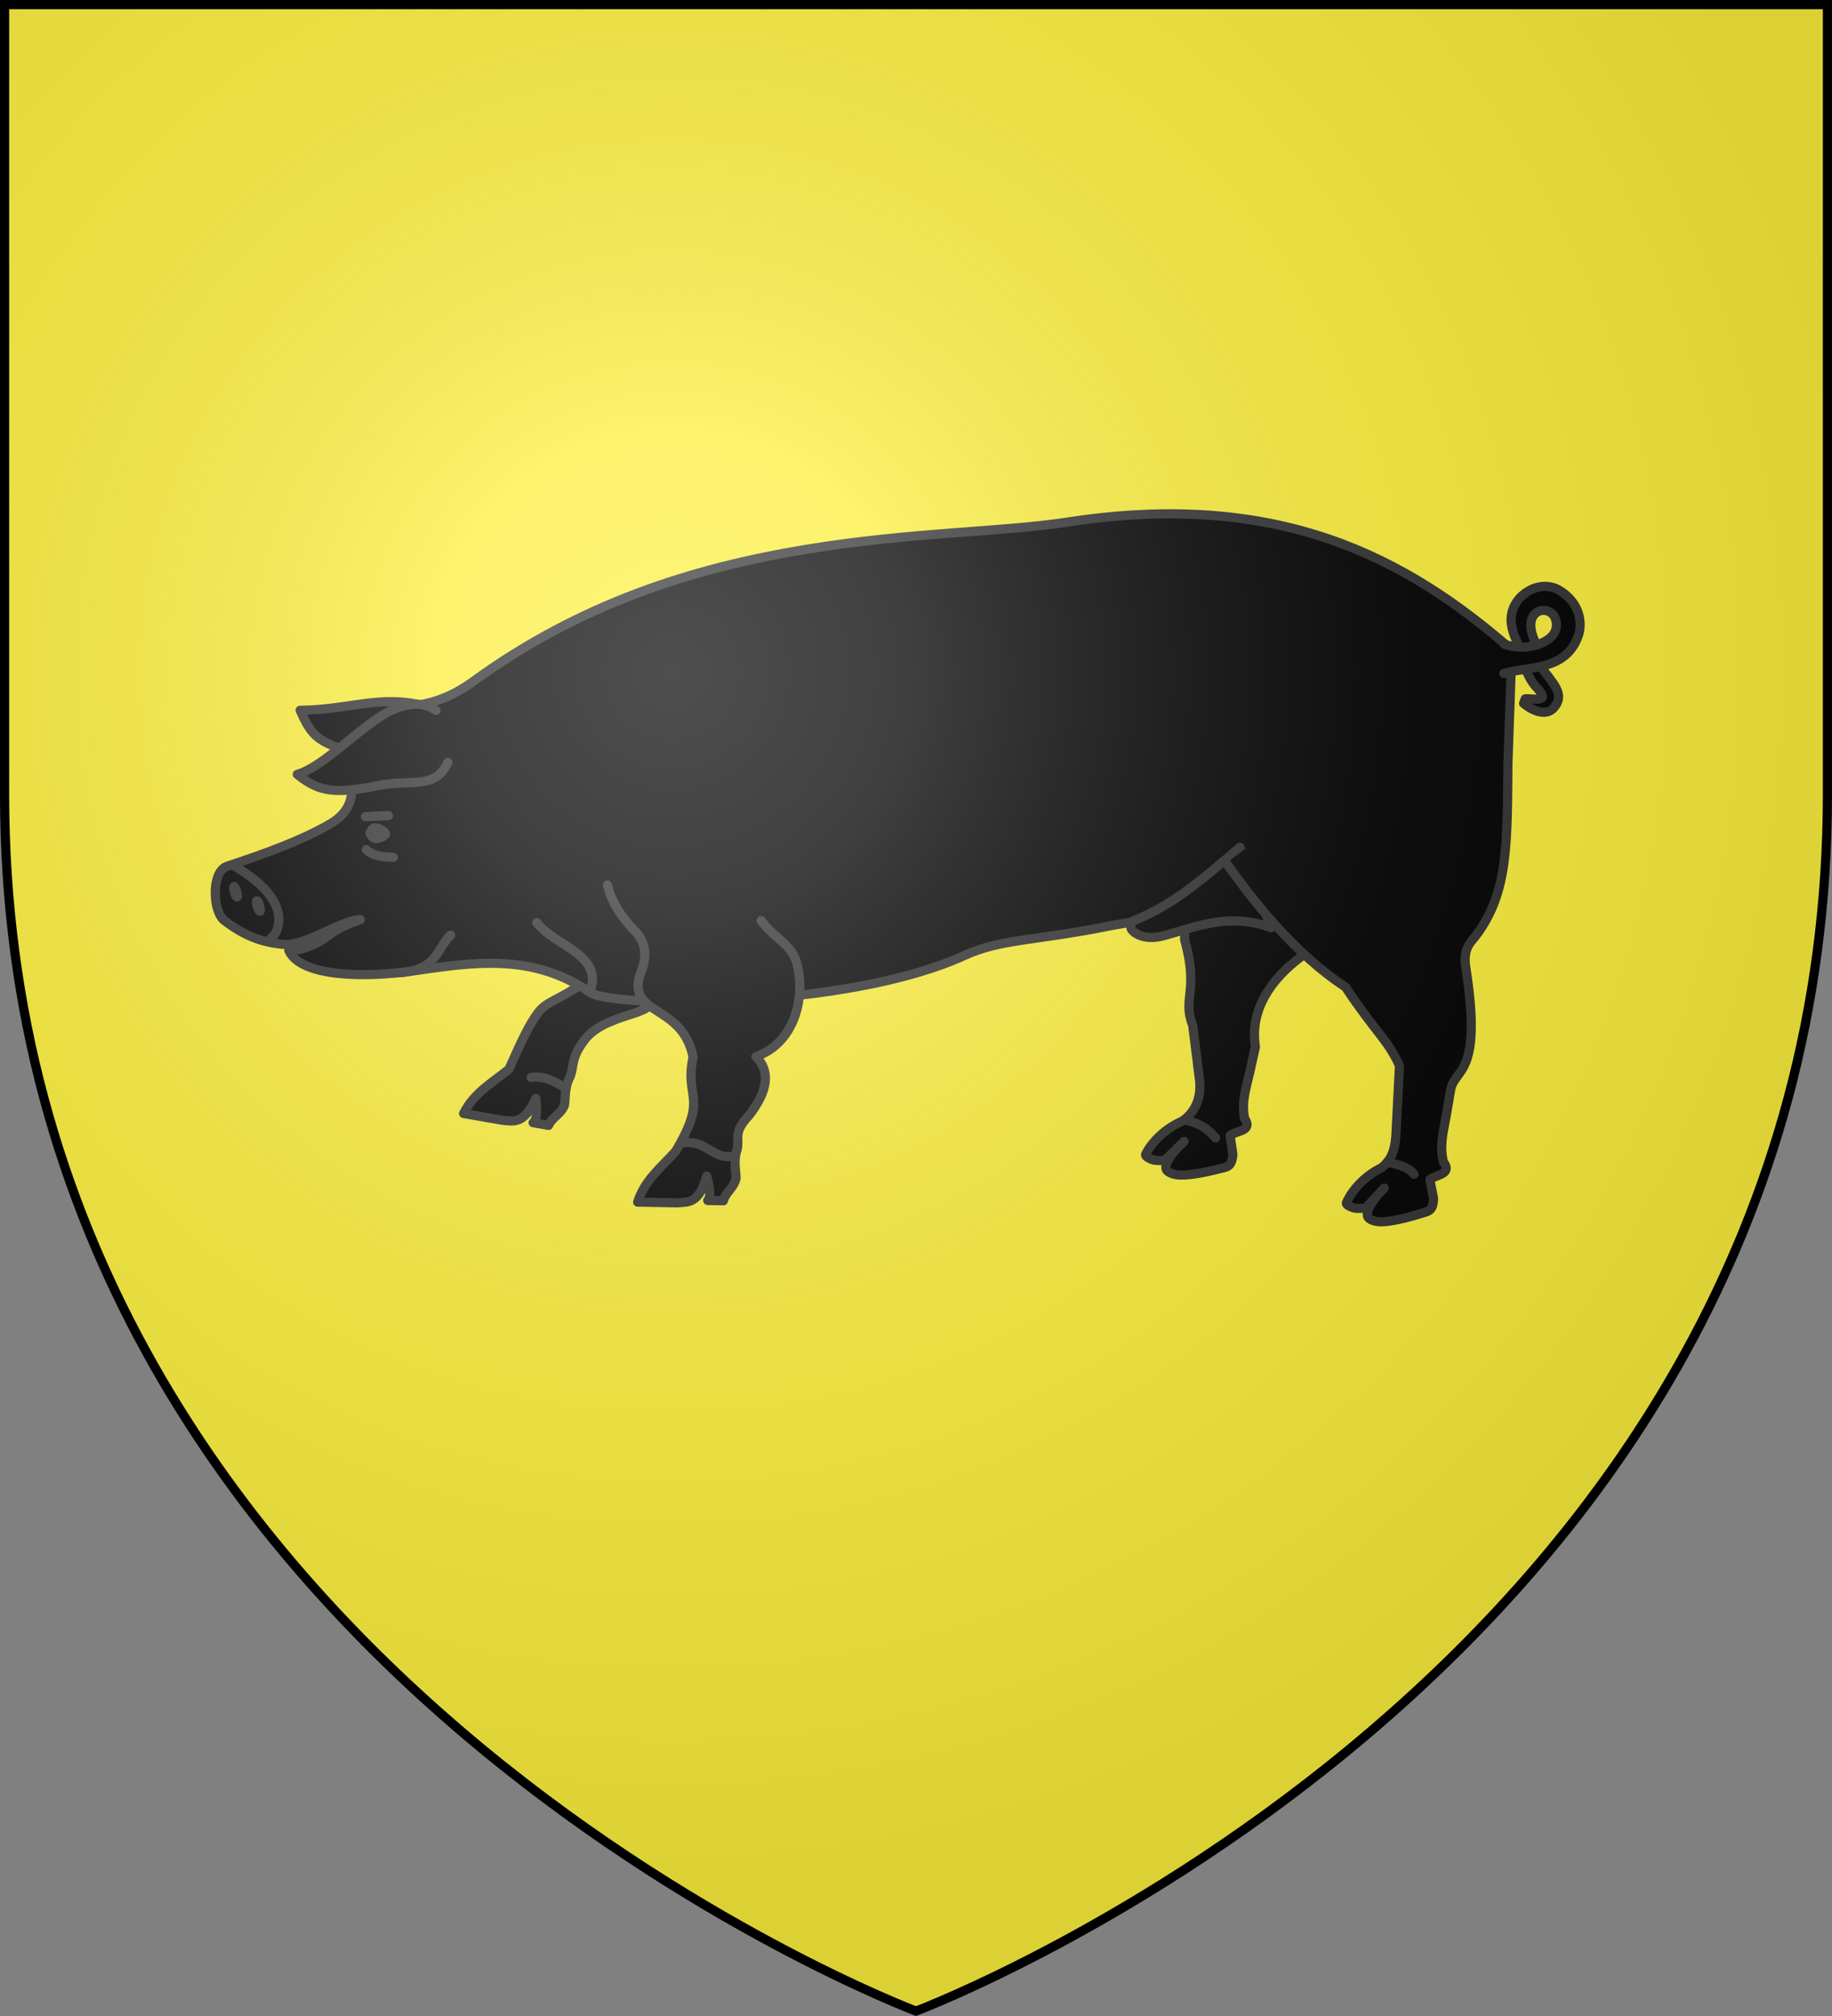 <svg xmlns="http://www.w3.org/2000/svg" width="600" height="660" viewBox="-300 -300 600 660"><rect x="-300" y="-300" width="600" height="660" fill="#808080" stroke="none"/><radialGradient id="a" cx="-80" cy="-80" r="405" gradientUnits="userSpaceOnUse"><stop offset="0" stop-color="#fff" stop-opacity=".31"/><stop offset=".19" stop-color="#fff" stop-opacity=".25"/><stop offset=".6" stop-color="#6b6b6b" stop-opacity=".125"/><stop offset="1" stop-opacity=".125"/></radialGradient><path fill="#fcef3c" d="M-298.5-298.5h597v258.543C298.5 246.291 0 358.5 0 358.5S-298.5 246.291-298.5-39.957z"/><g stroke="#313131" stroke-linecap="round" stroke-linejoin="round" stroke-width="3"><path d="M111.904-50.091C118.06-48.55 88.066-20.545 87.972 7.63c4.768 17.058-.892 19.156 2.654 28.05l2.211 17.74c.616 4.94-.654 10.124-5.575 13.598-5.374 2.274-9.99 6.71-12.028 10.828-.38.768 1.407 1.498 2.201 1.814 1.109.441 3.967.27 3.967.27l6.4-6.22s-6.57 5.77-5.92 8.915c.207 1.005 1.865 1.633 2.863 1.86 4.448 1.01 15.077-1.968 15.077-1.968 2.783-.495 3.64-1.236 3.964-4.555l-.905-6.219c1.992-1.657 7.64-1.31 4.703-5.67-1.014-5.712.616-10.13 1.676-14.861l1.908-8.523c-3.919-24.722 29.658-39.313 36.754-39.38M-109.663 22.08c-6.153 4.807-11.133 5.56-13.959 9.266-3.035 3.983-5.379 9.002-9.674 18.647-5.333 4.391-11.516 7.751-14.864 14.55l12.913 2.245c3.444.212 6.833 1.495 10.74-7.175.367 3.592.502 6.854-.897 7.935l5.073.883c1.29-2.852 3.85-3.384 5.2-6.587.432-3.056-.016-5.847 1.824-9.326 1.383-3.337.12-6.072 4.853-12.182 6.924-8.94 24.727-8.08 20.74-13.426"/><path d="M122.255-10.66c-7.578-6.88-16.233-4.197-24.758 3.418C88.499.795 75.403.73 63.286 3.16c-24.467 4.906-35.611 4.228-47.37 9.622-38.969 17.876-115.275 17.174-122.61 12.156-19.122-13.081-38.451-9.86-58.057-7.065-15.808 2.253-36.654 2.022-40.662-6.672 4.32-.016 9.303-2.031 12.86-4.824 3.47-2.725 6.941-3.974 10.531-5.308-5.741-.103-17.909 8.806-25.165 8.108-7.501-.722-12.883-2.956-19.299-7.785-3.943-2.968-4.383-16.064.88-17.808 12.93-4.282 23.612-8.17 33.146-13.5 12.844-7.178 5.193-17.292 7.564-24.619 1.72-5.314 3.79-10.345 13.1-13 6.952-1.982 14.821-.698 26.81-9.403 35.141-25.518 71.9-37.096 108.879-43.198 34.612-5.713 64.108-5.626 85.779-8.95 68.924-10.576 110.671 11.367 145.813 42.153"/><path d="M-101.056-10.284c1.315 5.54 4.416 10.368 9.097 15.17 3.668 3.762 3.743 8.603 2.12 12.701-6.102 15.406 13.147 10.247 16.823 28.438-2.915 13.976 5.165 12.629-5.687 30.86-4.597 5.16-10.192 9.433-12.46 16.668l13.102.229c3.436-.322 6.981.423 9.514-8.746.912 3.493 1.545 6.696.329 7.98l5.147.09c.838-3.017 3.286-3.937 4.13-7.31-.04-3.087-.91-5.775.375-9.498.856-3.51-1.52-5.47 3.94-11.188 6.28-8.143 6.965-14.525 2.206-19.193 12.866-4.52 16.332-19.597 13.377-30.561-1.72-6.378-7.213-7.904-11.665-13.97M116.308 3.719c-13.57-4.901-23.36-.677-34.992 2.57-6.778 1.892-10.109-1.045-10.73-1.99-.356-.543-.412-2.428.585-2.82C84.754-3.867 95.325-13.483 106.1-22.63z"/><path d="M101.645-17.446c8.755 12.474 22.677 29.967 39.019 40.581 9.779 14.767 13.688 17.023 17.679 25.727l-1.004 19.575c-.255 4.97-.142 10.143-4.88 13.861-5.253 2.543-9.639 7.206-11.466 11.423-.341.785 1.48 1.424 2.29 1.7 1.129.384 3.975.07 3.975.07l6.078-6.536s-6.27 6.094-5.462 9.203c.258.992 1.945 1.536 2.953 1.712 4.494.784 14.959-2.727 14.959-2.727 2.753-.635 3.573-1.418 3.728-4.75l-1.219-6.165c1.907-1.755 7.566-1.695 4.411-5.9-1.301-5.653.104-10.148.923-14.927l1.475-8.608c1.233-7.193 10.552-4.295 5-39.762-1.04-6.644 1.524-8.408 3.167-10.571 10.84-14.265 10.324-30.36 10.594-56.752l1.336-38.127"/><path fill-rule="evenodd" d="M-158.643-49.848c-7.576 5.848-11.901.484-22.274-2.869-15.009-3.9-16.914-6.06-20.79-14.751 16.57-.182 25.928-5.18 40.864-1.442"/><path fill-rule="evenodd" d="M-153.316-50.392c-4.193 8.568-10.479 5.689-21.3 7.277-15.232 3.147-20.658 2.668-28.029-3.38 7.658-2.092 17.624-12.703 27.606-19.17 5.402-3.5 12.698-5.493 17.842-1.765"/><path d="M204.487-81.953c4.166 5.774 8.193 9.109 4.534 13.537-2.48 3.001-6.835 1.34-10.019-1.307l.529-1.5c2.177-.259 8.75 1.627 3.827-3.58-1.893-2.004-2.739-3.99-3.66-5.977"/><path d="M192.52-79.521c7.934-2.451 20.399-.587 24.443-12.528 1.357-4.004.48-10.674-6.27-14.7-6.285-3.75-14.764 1.233-15.708 8.278-.51 3.8 1.175 7.128 2.613 10.316 1.744.07 3.227-.054 5.635-.708-1.956-3.85-2.256-6.817-1.486-8.735 1.69-4.211 8.367-3.261 7.987 2.655-.357 5.654-10.727 8.488-17.17 5.737"/><path fill="#313131" stroke="none" d="M-177.595-30.461c-1.258.187-2.736 1.996-2.705 3.27.032 1.301 1.64 2.993 2.923 3.201 1.756.286 5.113-1.112 5.18-2.894.074-1.944-3.478-3.862-5.398-3.577z"/><path fill="#fff" d="M-222.422-7.922a1.775.382 73.449 0 1 .023 1.584 1.775.382 73.449 0 1-.882-1.816 1.775.382 73.449 0 1-.024-1.585 1.775.382 73.449 0 1 .883 1.817m7.48 4.647a1.775.382 73.449 0 1 .023 1.584 1.775.382 73.449 0 1-.882-1.816 1.775.382 73.449 0 1-.024-1.585 1.775.382 73.449 0 1 .883 1.817"/><g fill="none"><path d="M-114.61 56.219c-3.658-2.053-7.3-4.204-11.435-3.492M-77.032 74.273c8.52-1.509 10.07 5.374 17.094 4.267M87.776 66.639c4.096.76 7.373 2.325 10.321 5.888M154.292 80.519c5.344 1.013 7.282 2.026 8.813 3.924M-169.18 18.443c12.478-.853 11.923-7.597 16.763-12.31M-106.383 23.522c3.042-11.357-11.95-13.846-17.8-21.456M-180.31-32.639l7.496-.338M-180.03-21.845c2.348 2.27 5.606 2.368 8.85 2.5M-211.745 7.579c1.239-.902 2.447-2.287 2.877-4.65 1.504-8.254-6.939-15.063-14.889-19.731"/></g></g><path fill="url(#a)" d="M-298.5-298.5h597v258.543C298.5 246.291 0 358.5 0 358.5S-298.5 246.291-298.5-39.957z"/><path fill="none" stroke="#000" stroke-width="3" d="M-298.5-298.5h597v258.503C298.5 246.206 0 358.398 0 358.398S-298.5 246.205-298.5-39.997z"/></svg>